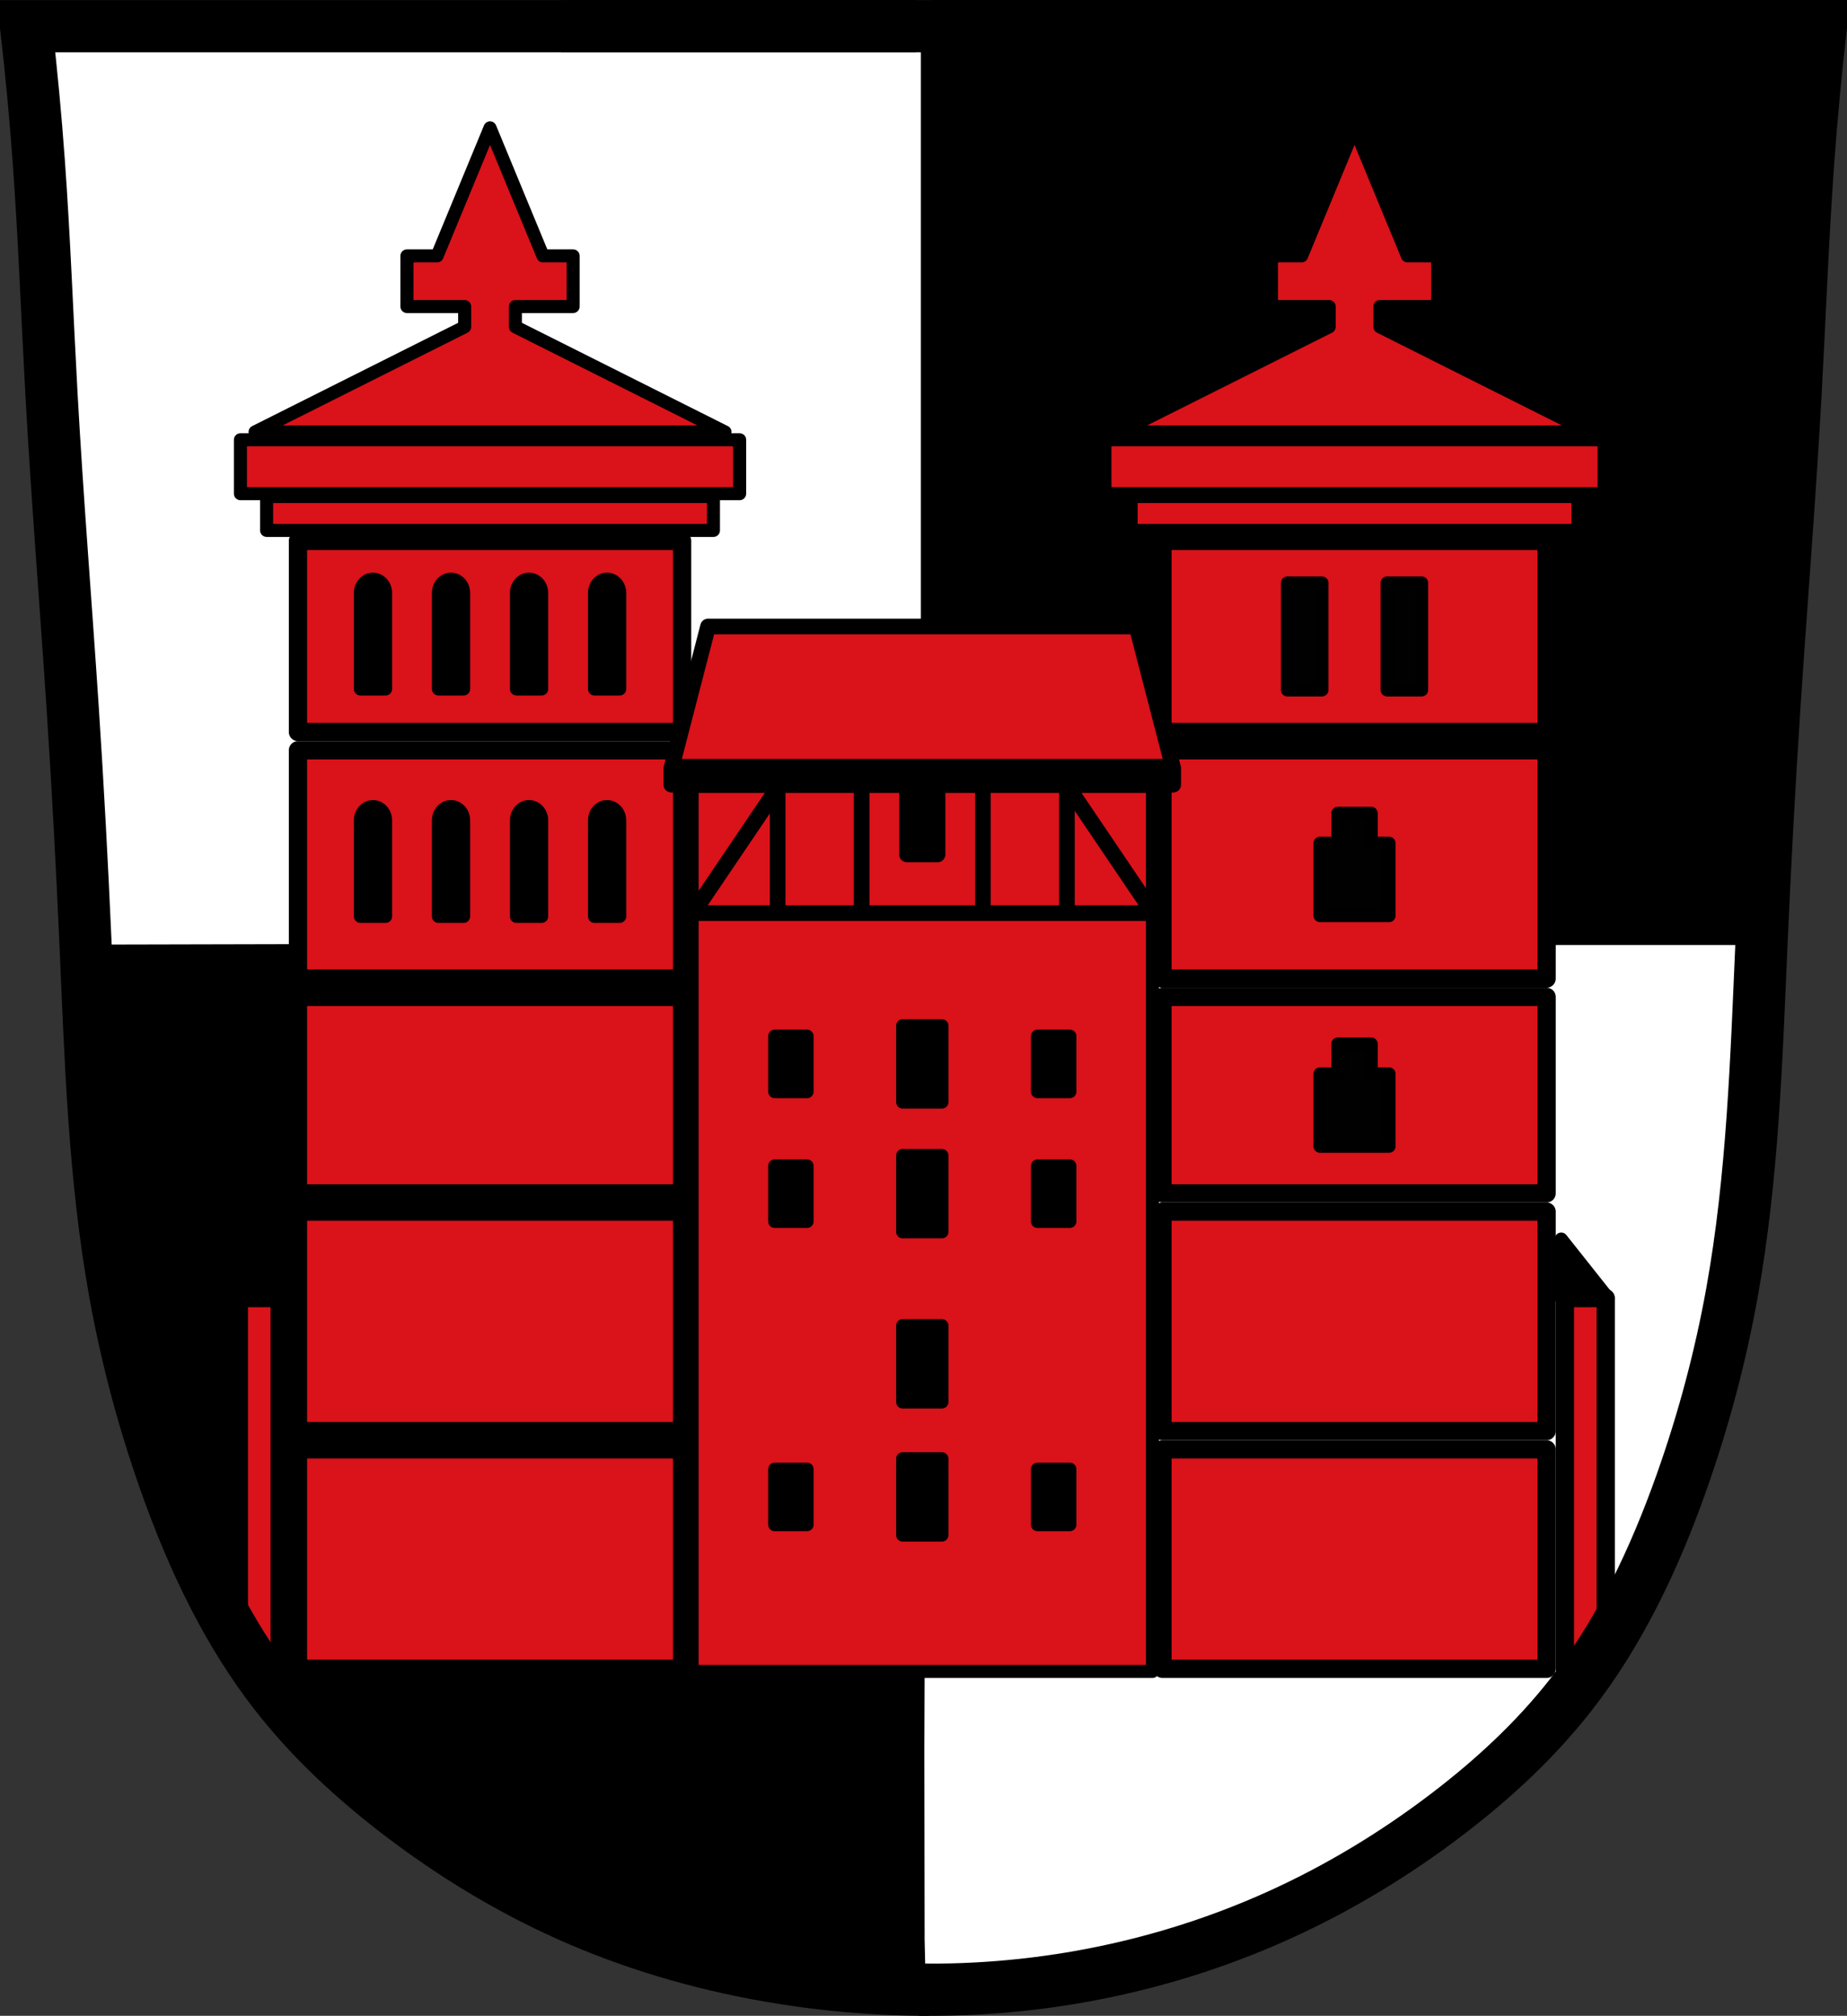 <?xml version="1.0" encoding="UTF-8" standalone="no"?>
<!-- Created with Inkscape (http://www.inkscape.org/) -->

<svg
   xmlns:dc="http://purl.org/dc/elements/1.1/"
   xmlns:cc="http://creativecommons.org/ns#"
   xmlns:rdf="http://www.w3.org/1999/02/22-rdf-syntax-ns#"
   xmlns:svg="http://www.w3.org/2000/svg"
   xmlns="http://www.w3.org/2000/svg"
   xmlns:sodipodi="http://sodipodi.sourceforge.net/DTD/sodipodi-0.dtd"
   xmlns:inkscape="http://www.inkscape.org/namespaces/inkscape"
   width="707.777"
   height="772.541"
   id="svg2"
   version="1.1"
   inkscape:version="0.48.4 r9939"
   sodipodi:docname="Wappen von Auhausen.svg">
  <rect width="100%" height="100%" fill="#333333" stroke="none"/>
  <defs
     id="defs4">
    <inkscape:path-effect
       is_visible="true"
       id="path-effect3875"
       effect="spiro" />
    <inkscape:path-effect
       is_visible="true"
       id="path-effect3875-7"
       effect="spiro" />
    <inkscape:path-effect
       is_visible="true"
       id="path-effect3904"
       effect="spiro" />
    <inkscape:path-effect
       is_visible="true"
       id="path-effect3875-4"
       effect="spiro" />
  </defs>
  <sodipodi:namedview
     id="base"
     pagecolor="#ffffff"
     bordercolor="#666666"
     borderopacity="1.0"
     inkscape:pageopacity="0.0"
     inkscape:pageshadow="2"
     inkscape:zoom="0.68345847"
     inkscape:cx="353.88834"
     inkscape:cy="386.27072"
     inkscape:document-units="px"
     inkscape:current-layer="layer1"
     showgrid="false"
     inkscape:window-width="1366"
     inkscape:window-height="745"
     inkscape:window-x="-8"
     inkscape:window-y="-8"
     inkscape:window-maximized="1"
     inkscape:snap-midpoints="false"
     inkscape:snap-smooth-nodes="false"
     inkscape:object-nodes="false"
     showguides="true"
     inkscape:guide-bbox="true"
     fit-margin-top="0"
     fit-margin-left="0"
     fit-margin-right="0"
     fit-margin-bottom="0" />
  <g
     inkscape:label="Ebene 1"
     inkscape:groupmode="layer"
     id="layer1"
     transform="translate(-14.05,-30.343)">
    <path
       style="fill:none;stroke:#000000;stroke-width:20;stroke-linecap:butt;stroke-linejoin:miter;stroke-miterlimit:4;stroke-opacity:1;stroke-dasharray:none"
       d="m 361.675,94.358 13.789,0"
       id="path3902"
       inkscape:path-effect="#path-effect3904"
       inkscape:original-d="m 361.67517,94.35849 13.78881,0"
       inkscape:connector-curvature="0" />
    <path
       style="fill:none;stroke:#000000;stroke-width:5;stroke-linecap:butt;stroke-linejoin:miter;stroke-miterlimit:4;stroke-opacity:1;stroke-dasharray:none"
       d="m 367.938,42.974 0,752.044"
       id="path3069"
       inkscape:connector-curvature="0" />
    <path
       style="fill:none;stroke:#000000;stroke-width:5;stroke-linecap:butt;stroke-linejoin:miter;stroke-miterlimit:4;stroke-opacity:1;stroke-dasharray:none"
       d="m 686.615,446.647 -639.958,0"
       id="path3069-1"
       inkscape:connector-curvature="0" />
    <path
       style="fill:#ffffff;stroke:#000000;stroke-width:1px;stroke-linecap:butt;stroke-linejoin:miter;stroke-opacity:1"
       d="M 24.866,39.319 710.078,41.998 696.682,297.864 686.635,468.665 668.55,579.853 l -30.141,72.339 -46.217,57.603 -77.028,52.245 -83.726,27.462 -81.716,4.019 L 270.685,776.776 209.063,751.993 149.45,711.805 103.903,660.23 73.762,581.192 52.328,480.052 45.63,364.845 33.574,152.516 z"
       id="path3067"
       inkscape:connector-curvature="0" />
    <path
       style="fill:#000000;stroke:#000000;stroke-width:1px;stroke-linecap:butt;stroke-linejoin:miter;stroke-opacity:1"
       d="m 367.43,46.331 0,345.687 322.441,0 0,-26.693 1.414,0 0,-51.972 5.745,0 0,-60.369 3.447,0 0,-64.082 2.033,0 0,-53.21 5.215,0 0,-71.329 6.276,0 0,-24.307 -120.297,0 0,3.182 -226.274,0 z"
       id="path3903"
       inkscape:connector-curvature="0" />
    <path
       style="fill:#000000;fill-opacity:1;stroke:#000000;stroke-width:1px;stroke-linecap:butt;stroke-linejoin:miter;stroke-opacity:1"
       d="m 367.97,392.116 -318.433,0.732 -0.418,36.369 0,18.289 1.359,27.59 4.494,33.86 2.508,15.99 7.106,34.592 16.93,43.893 6.061,23.305 15.99,26.649 25.918,38.041 33.86,28.321 31.039,23.201 37.309,22.365 55.075,17.453 38.563,9.824 34.905,0.941 7.943,-6.479 -0.314,-13.377 -0.104,-73.051 0.209,-56.12 z"
       id="path3905"
       inkscape:connector-curvature="0" />
    <rect
       style="fill:#da121a;fill-opacity:1;stroke:#000000;stroke-width:5;stroke-linecap:round;stroke-linejoin:round;stroke-miterlimit:4;stroke-opacity:1;stroke-dasharray:none;stroke-dashoffset:0"
       id="rect3907"
       width="176.408"
       height="290.112"
       x="279.266"
       y="380.796" />
    <rect
       style="fill:#000000;fill-opacity:1;stroke:#000000;stroke-width:5;stroke-linecap:round;stroke-linejoin:round;stroke-miterlimit:4;stroke-opacity:1;stroke-dasharray:none;stroke-dashoffset:0"
       id="rect3909"
       width="15.049"
       height="29.262"
       x="359.946"
       y="423.435" />
    <rect
       style="fill:#000000;fill-opacity:1;stroke:#000000;stroke-width:5;stroke-linecap:round;stroke-linejoin:round;stroke-miterlimit:4;stroke-opacity:1;stroke-dasharray:none;stroke-dashoffset:0"
       id="rect3909-7"
       width="15.049"
       height="29.262"
       x="359.946"
       y="473.17" />
    <rect
       style="fill:#000000;fill-opacity:1;stroke:#000000;stroke-width:5;stroke-linecap:round;stroke-linejoin:round;stroke-miterlimit:4;stroke-opacity:1;stroke-dasharray:none;stroke-dashoffset:0"
       id="rect3909-4"
       width="15.049"
       height="29.262"
       x="359.946"
       y="538.383" />
    <rect
       style="fill:#000000;fill-opacity:1;stroke:#000000;stroke-width:5;stroke-linecap:round;stroke-linejoin:round;stroke-miterlimit:4;stroke-opacity:1;stroke-dasharray:none;stroke-dashoffset:0"
       id="rect3909-0"
       width="15.049"
       height="29.262"
       x="359.946"
       y="589.382" />
    <rect
       style="fill:#000000;fill-opacity:1;stroke:#000000;stroke-width:5;stroke-linecap:round;stroke-linejoin:round;stroke-miterlimit:4;stroke-opacity:1;stroke-dasharray:none;stroke-dashoffset:0"
       id="rect3943"
       width="12.415"
       height="21.283"
       x="310.914"
       y="427.425" />
    <rect
       style="fill:#000000;fill-opacity:1;stroke:#000000;stroke-width:5;stroke-linecap:round;stroke-linejoin:round;stroke-miterlimit:4;stroke-opacity:1;stroke-dasharray:none;stroke-dashoffset:0"
       id="rect3943-9"
       width="12.415"
       height="21.283"
       x="411.611"
       y="427.425" />
    <rect
       style="fill:#000000;fill-opacity:1;stroke:#000000;stroke-width:5;stroke-linecap:round;stroke-linejoin:round;stroke-miterlimit:4;stroke-opacity:1;stroke-dasharray:none;stroke-dashoffset:0"
       id="rect3943-8"
       width="12.415"
       height="21.283"
       x="310.914"
       y="477.16" />
    <rect
       style="fill:#000000;fill-opacity:1;stroke:#000000;stroke-width:5;stroke-linecap:round;stroke-linejoin:round;stroke-miterlimit:4;stroke-opacity:1;stroke-dasharray:none;stroke-dashoffset:0"
       id="rect3943-9-8"
       width="12.415"
       height="21.283"
       x="411.611"
       y="477.16" />
    <rect
       style="fill:#000000;fill-opacity:1;stroke:#000000;stroke-width:5;stroke-linecap:round;stroke-linejoin:round;stroke-miterlimit:4;stroke-opacity:1;stroke-dasharray:none;stroke-dashoffset:0"
       id="rect3943-4"
       width="12.415"
       height="21.283"
       x="310.914"
       y="593.372" />
    <rect
       style="fill:#000000;fill-opacity:1;stroke:#000000;stroke-width:5;stroke-linecap:round;stroke-linejoin:round;stroke-miterlimit:4;stroke-opacity:1;stroke-dasharray:none;stroke-dashoffset:0"
       id="rect3943-9-5"
       width="12.415"
       height="21.283"
       x="411.611"
       y="593.372" />
    <rect
       style="fill:#da121a;fill-opacity:1;stroke:#000000;stroke-width:5;stroke-linecap:round;stroke-linejoin:round;stroke-miterlimit:4;stroke-opacity:1;stroke-dasharray:none;stroke-dashoffset:0"
       id="rect3907-5"
       width="176.408"
       height="48.073"
       x="279.266"
       y="331.723" />
    <path
       style="fill:none;stroke:#000000;stroke-width:6;stroke-linecap:butt;stroke-linejoin:miter;stroke-miterlimit:4;stroke-opacity:1;stroke-dasharray:none"
       d="m 312.044,332.305 0,48.073"
       id="path4052"
       inkscape:connector-curvature="0" />
    <path
       style="fill:none;stroke:#000000;stroke-width:6;stroke-linecap:butt;stroke-linejoin:miter;stroke-miterlimit:4;stroke-opacity:1;stroke-dasharray:none"
       d="m 422.896,332.305 0,48.073"
       id="path4052-1"
       inkscape:connector-curvature="0" />
    <path
       style="fill:none;stroke:#000000;stroke-width:6;stroke-linecap:butt;stroke-linejoin:miter;stroke-miterlimit:4;stroke-opacity:1;stroke-dasharray:none"
       d="m 344.232,332.096 0,48.073"
       id="path4052-7"
       inkscape:connector-curvature="0" />
    <path
       style="fill:none;stroke:#000000;stroke-width:6;stroke-linecap:butt;stroke-linejoin:miter;stroke-miterlimit:4;stroke-opacity:1;stroke-dasharray:none"
       d="m 390.708,331.748 0,48.073"
       id="path4052-11"
       inkscape:connector-curvature="0" />
    <rect
       style="fill:#000000;fill-opacity:1;stroke:#000000;stroke-width:6;stroke-linecap:round;stroke-linejoin:round;stroke-miterlimit:4;stroke-opacity:1;stroke-dasharray:none;stroke-dashoffset:0"
       id="rect4094"
       width="11.705"
       height="24.664"
       x="361.618"
       y="333.141" />
    <path
       style="fill:none;stroke:#000000;stroke-width:6;stroke-linecap:butt;stroke-linejoin:miter;stroke-miterlimit:4;stroke-opacity:1;stroke-dasharray:none"
       d="m 279.266,380.796 32.778,-48.491"
       id="path4096"
       inkscape:connector-curvature="0" />
    <path
       style="fill:none;stroke:#000000;stroke-width:6;stroke-linecap:butt;stroke-linejoin:miter;stroke-miterlimit:4;stroke-opacity:1;stroke-dasharray:none"
       d="M 455.674,379.796 422.896,331.305"
       id="path4096-5"
       inkscape:connector-curvature="0" />
    <g
       id="g4365"
       transform="translate(714.316,-21.082)"
       style="fill:#da121a;fill-opacity:1">
      <rect
         y="515.762"
         x="-586.084"
         height="84.114"
         width="147.199"
         id="rect4234"
         style="fill:#da121a;fill-opacity:1;stroke:#000000;stroke-width:7;stroke-linecap:round;stroke-linejoin:round;stroke-miterlimit:4;stroke-opacity:1;stroke-dasharray:none;stroke-dashoffset:0" />
      <rect
         y="515.762"
         x="-254.807"
         height="84.114"
         width="147.199"
         id="rect4234-7"
         style="fill:#da121a;fill-opacity:1;stroke:#000000;stroke-width:7;stroke-linecap:round;stroke-linejoin:round;stroke-miterlimit:4;stroke-opacity:1;stroke-dasharray:none;stroke-dashoffset:0" />
      <rect
         y="606.876"
         x="-586.084"
         height="84.114"
         width="147.199"
         id="rect4234-6"
         style="fill:#da121a;fill-opacity:1;stroke:#000000;stroke-width:7;stroke-linecap:round;stroke-linejoin:round;stroke-miterlimit:4;stroke-opacity:1;stroke-dasharray:none;stroke-dashoffset:0" />
      <rect
         y="606.876"
         x="-254.807"
         height="84.114"
         width="147.199"
         id="rect4234-1"
         style="fill:#da121a;fill-opacity:1;stroke:#000000;stroke-width:7;stroke-linecap:round;stroke-linejoin:round;stroke-miterlimit:4;stroke-opacity:1;stroke-dasharray:none;stroke-dashoffset:0" />
      <rect
         y="433.467"
         x="-586.084"
         height="75.295"
         width="147.199"
         id="rect4234-4"
         style="fill:#da121a;fill-opacity:1;stroke:#000000;stroke-width:7;stroke-linecap:round;stroke-linejoin:round;stroke-miterlimit:4;stroke-opacity:1;stroke-dasharray:none;stroke-dashoffset:0" />
      <rect
         y="433.467"
         x="-254.807"
         height="75.295"
         width="147.199"
         id="rect4234-4-2"
         style="fill:#da121a;fill-opacity:1;stroke:#000000;stroke-width:7;stroke-linecap:round;stroke-linejoin:round;stroke-miterlimit:4;stroke-opacity:1;stroke-dasharray:none;stroke-dashoffset:0" />
      <rect
         y="338.961"
         x="-586.084"
         height="87.506"
         width="147.199"
         id="rect4234-3"
         style="fill:#da121a;fill-opacity:1;stroke:#000000;stroke-width:7;stroke-linecap:round;stroke-linejoin:round;stroke-miterlimit:4;stroke-opacity:1;stroke-dasharray:none;stroke-dashoffset:0" />
      <rect
         y="338.961"
         x="-254.807"
         height="87.506"
         width="147.199"
         id="rect4234-3-2"
         style="fill:#da121a;fill-opacity:1;stroke:#000000;stroke-width:7;stroke-linecap:round;stroke-linejoin:round;stroke-miterlimit:4;stroke-opacity:1;stroke-dasharray:none;stroke-dashoffset:0" />
      <rect
         y="258.701"
         x="-586.084"
         height="73.26"
         width="147.199"
         id="rect4234-3-21"
         style="fill:#da121a;fill-opacity:1;stroke:#000000;stroke-width:7;stroke-linecap:round;stroke-linejoin:round;stroke-miterlimit:4;stroke-opacity:1;stroke-dasharray:none;stroke-dashoffset:0" />
      <rect
         y="258.701"
         x="-254.807"
         height="73.26"
         width="147.199"
         id="rect4234-3-21-6"
         style="fill:#da121a;fill-opacity:1;stroke:#000000;stroke-width:7;stroke-linecap:round;stroke-linejoin:round;stroke-miterlimit:4;stroke-opacity:1;stroke-dasharray:none;stroke-dashoffset:0" />
    </g>
    <path
       inkscape:connector-curvature="0"
       style="fill:#da121a;fill-opacity:1;stroke:#000000;stroke-width:6;stroke-linecap:round;stroke-linejoin:round;stroke-miterlimit:4;stroke-opacity:1;stroke-dasharray:none;stroke-dashoffset:0"
       d="m 285.378,270.432 -14.062,54.344 0,6.281 192.312,0 0,-6.281 -14.062,-54.344 -164.188,0 z"
       id="rect4116" />
    <path
       style="fill:none;stroke:#000000;stroke-width:7;stroke-linecap:butt;stroke-linejoin:miter;stroke-miterlimit:4;stroke-opacity:1;stroke-dasharray:none"
       d="m 273.832,324.69 188.531,0"
       id="path4146"
       inkscape:connector-curvature="0" />
    <rect
       style="fill:#da121a;fill-opacity:1;fill-rule:nonzero;stroke:#000000;stroke-width:7;stroke-linecap:round;stroke-linejoin:round;stroke-miterlimit:4;stroke-opacity:1;stroke-dasharray:none;stroke-dashoffset:0"
       id="rect4377"
       width="15.659"
       height="142.093"
       x="613.708"
       y="527.815" />
    <path
       style="fill:#000000;fill-opacity:1;stroke:#000000;stroke-width:5;stroke-linecap:butt;stroke-linejoin:round;stroke-miterlimit:4;stroke-opacity:1;stroke-dasharray:none"
       d="m 612.316,527.815 0,-22.619 17.946,22.619 z"
       id="path4381"
       inkscape:connector-curvature="0" />
    <g
       id="g4383-8"
       transform="matrix(-1,0,0,1,-6.362,16.567)">
      <rect
         y="511.248"
         x="-127.594"
         height="142.093"
         width="15.659"
         id="rect4377-5"
         style="fill:#da121a;fill-opacity:1;fill-rule:nonzero;stroke:#000000;stroke-width:7;stroke-linecap:round;stroke-linejoin:round;stroke-miterlimit:4;stroke-opacity:1;stroke-dasharray:none;stroke-dashoffset:0" />
      <path
         inkscape:connector-curvature="0"
         id="path4381-7"
         d="m -127.594,511.248 0,-22.619 15.659,22.619 z"
         style="fill:#000000;fill-opacity:1;stroke:#000000;stroke-width:5;stroke-linecap:butt;stroke-linejoin:miter;stroke-miterlimit:4;stroke-opacity:1;stroke-dasharray:none" />
    </g>
    <g
       id="g4481"
       transform="translate(-7.393,-3.543)"
       style="fill:#000000;fill-opacity:1;stroke:#000000;stroke-opacity:1">
      <path
         inkscape:connector-curvature="0"
         id="rect4411"
         d="m 164.357,342.997 c -2.668,0 -4.812,2.359 -4.812,5.281 0,0.152 -0.011,0.32 0,0.469 0.002,0.03 -0.003,0.064 0,0.094 l 0,36.25 9.656,0 0,-36.344 -0.031,0 c 0.011,-0.149 0.031,-0.316 0.031,-0.469 0,-2.922 -2.176,-5.281 -4.844,-5.281 z"
         style="fill:#000000;fill-opacity:1;fill-rule:nonzero;stroke:#000000;stroke-width:5;stroke-linecap:round;stroke-linejoin:round;stroke-miterlimit:4;stroke-opacity:1;stroke-dasharray:none;stroke-dashoffset:0" />
      <path
         id="rect4411-6"
         d="m 194.26,342.997 c -2.668,0 -4.812,2.359 -4.812,5.281 0,0.152 -0.011,0.32 0,0.469 0.002,0.03 -0.003,0.064 0,0.094 l 0,36.25 9.656,0 0,-36.344 -0.031,0 c 0.011,-0.149 0.031,-0.316 0.031,-0.469 0,-2.922 -2.176,-5.281 -4.844,-5.281 z"
         style="fill:#000000;fill-opacity:1;fill-rule:nonzero;stroke:#000000;stroke-width:5;stroke-linecap:round;stroke-linejoin:round;stroke-miterlimit:4;stroke-opacity:1;stroke-dasharray:none;stroke-dashoffset:0"
         inkscape:connector-curvature="0" />
      <path
         id="rect4411-1"
         d="m 224.164,342.997 c -2.668,0 -4.812,2.359 -4.812,5.281 0,0.152 -0.011,0.32 0,0.469 0.002,0.03 -0.003,0.064 0,0.094 l 0,36.25 9.656,0 0,-36.344 -0.031,0 c 0.011,-0.149 0.031,-0.316 0.031,-0.469 0,-2.922 -2.176,-5.281 -4.844,-5.281 z"
         style="fill:#000000;fill-opacity:1;fill-rule:nonzero;stroke:#000000;stroke-width:5;stroke-linecap:round;stroke-linejoin:round;stroke-miterlimit:4;stroke-opacity:1;stroke-dasharray:none;stroke-dashoffset:0"
         inkscape:connector-curvature="0" />
      <path
         id="rect4411-8"
         d="m 254.067,342.997 c -2.668,0 -4.812,2.359 -4.812,5.281 0,0.152 -0.011,0.32 0,0.469 0.002,0.03 -0.003,0.064 0,0.094 l 0,36.25 9.656,0 0,-36.344 -0.031,0 c 0.011,-0.149 0.031,-0.316 0.031,-0.469 0,-2.922 -2.176,-5.281 -4.844,-5.281 z"
         style="fill:#000000;fill-opacity:1;fill-rule:nonzero;stroke:#000000;stroke-width:5;stroke-linecap:round;stroke-linejoin:round;stroke-miterlimit:4;stroke-opacity:1;stroke-dasharray:none;stroke-dashoffset:0"
         inkscape:connector-curvature="0" />
    </g>
    <g
       id="g4475"
       transform="translate(-8.728,0)"
       style="fill:#000000;fill-opacity:1;stroke:#000000;stroke-opacity:1">
      <path
         inkscape:connector-curvature="0"
         id="rect4411-9"
         d="m 165.692,252.304 c -2.668,0 -4.812,2.359 -4.812,5.281 0,0.152 -0.011,0.32 0,0.469 0.002,0.03 -0.003,0.064 0,0.094 l 0,36.25 9.656,0 0,-36.344 -0.031,0 c 0.011,-0.149 0.031,-0.316 0.031,-0.469 0,-2.922 -2.176,-5.281 -4.844,-5.281 z"
         style="fill:#000000;fill-opacity:1;fill-rule:nonzero;stroke:#000000;stroke-width:5;stroke-linecap:round;stroke-linejoin:round;stroke-miterlimit:4;stroke-opacity:1;stroke-dasharray:none;stroke-dashoffset:0" />
      <path
         id="rect4411-6-2"
         d="m 195.595,252.304 c -2.668,0 -4.812,2.359 -4.812,5.281 0,0.152 -0.011,0.32 0,0.469 0.002,0.03 -0.003,0.064 0,0.094 l 0,36.25 9.656,0 0,-36.344 -0.031,0 c 0.011,-0.149 0.031,-0.316 0.031,-0.469 0,-2.922 -2.176,-5.281 -4.844,-5.281 z"
         style="fill:#000000;fill-opacity:1;fill-rule:nonzero;stroke:#000000;stroke-width:5;stroke-linecap:round;stroke-linejoin:round;stroke-miterlimit:4;stroke-opacity:1;stroke-dasharray:none;stroke-dashoffset:0"
         inkscape:connector-curvature="0" />
      <path
         id="rect4411-1-7"
         d="m 225.499,252.304 c -2.668,0 -4.812,2.359 -4.812,5.281 0,0.152 -0.011,0.32 0,0.469 0.002,0.03 -0.003,0.064 0,0.094 l 0,36.25 9.656,0 0,-36.344 -0.031,0 c 0.011,-0.149 0.031,-0.316 0.031,-0.469 0,-2.922 -2.176,-5.281 -4.844,-5.281 z"
         style="fill:#000000;fill-opacity:1;fill-rule:nonzero;stroke:#000000;stroke-width:5;stroke-linecap:round;stroke-linejoin:round;stroke-miterlimit:4;stroke-opacity:1;stroke-dasharray:none;stroke-dashoffset:0"
         inkscape:connector-curvature="0" />
      <path
         id="rect4411-8-9"
         d="m 255.402,252.304 c -2.668,0 -4.812,2.359 -4.812,5.281 0,0.152 -0.011,0.32 0,0.469 0.002,0.03 -0.003,0.064 0,0.094 l 0,36.25 9.656,0 0,-36.344 -0.031,0 c 0.011,-0.149 0.031,-0.316 0.031,-0.469 0,-2.922 -2.176,-5.281 -4.844,-5.281 z"
         style="fill:#000000;fill-opacity:1;fill-rule:nonzero;stroke:#000000;stroke-width:5;stroke-linecap:round;stroke-linejoin:round;stroke-miterlimit:4;stroke-opacity:1;stroke-dasharray:none;stroke-dashoffset:0"
         inkscape:connector-curvature="0" />
    </g>
    <rect
       style="fill:#da121a;fill-opacity:1;fill-rule:nonzero;stroke:#000000;stroke-width:5;stroke-linecap:round;stroke-linejoin:round;stroke-miterlimit:4;stroke-opacity:1;stroke-dasharray:none;stroke-dashoffset:0"
       id="rect4487"
       width="171.222"
       height="12.989"
       x="116.221"
       y="220.63" />
    <rect
       style="fill:#da121a;fill-opacity:1;fill-rule:nonzero;stroke:#000000;stroke-width:5;stroke-linecap:round;stroke-linejoin:round;stroke-miterlimit:4;stroke-opacity:1;stroke-dasharray:none;stroke-dashoffset:0"
       id="rect4489"
       width="191.297"
       height="20.665"
       x="106.184"
       y="198.88" />
    <rect
       style="fill:#da121a;fill-opacity:1;fill-rule:nonzero;stroke:#000000;stroke-width:5;stroke-linecap:round;stroke-linejoin:round;stroke-miterlimit:4;stroke-opacity:1;stroke-dasharray:none;stroke-dashoffset:0"
       id="rect4487-5"
       width="171.222"
       height="12.989"
       x="447.497"
       y="220.63" />
    <rect
       style="fill:#da121a;fill-opacity:1;fill-rule:nonzero;stroke:#000000;stroke-width:5;stroke-linecap:round;stroke-linejoin:round;stroke-miterlimit:4;stroke-opacity:1;stroke-dasharray:none;stroke-dashoffset:0"
       id="rect4489-4"
       width="191.297"
       height="20.665"
       x="437.46"
       y="198.88" />
    <path
       style="fill:#da121a;fill-opacity:1;fill-rule:nonzero;stroke:#000000;stroke-width:5;stroke-linecap:round;stroke-linejoin:round;stroke-miterlimit:4;stroke-opacity:1;stroke-dasharray:none;stroke-dashoffset:0"
       d="m 533.108,79.349 -10.781,26.094 -9.5,22.969 -11.562,0 0,19.406 22.125,0 0,7.781 -80.312,40.281 90.031,0 90.031,0 -80.312,-40.281 0,-7.781 22.125,0 0,-19.406 -11.562,0 -9.5,-22.969 -10.781,-26.094 z"
       id="path4526"
       inkscape:connector-curvature="0" />
    <path
       inkscape:connector-curvature="0"
       style="fill:#da121a;fill-opacity:1;fill-rule:nonzero;stroke:#000000;stroke-width:5;stroke-linecap:round;stroke-linejoin:round;stroke-miterlimit:4;stroke-opacity:1;stroke-dasharray:none;stroke-dashoffset:0"
       d="m 201.832,79.349 -10.781,26.094 -9.5,22.969 -11.563,0 0,19.406 22.125,0 0,7.781 -80.313,40.281 90.031,0 90.031,0 -80.312,-40.281 0,-7.781 22.125,0 0,-19.406 -11.562,0 -9.5,-22.969 -10.781,-26.094 z"
       id="path4526-2" />
    <g
       id="g4658"
       transform="translate(809.457,-50.739)">
      <rect
         y="304.484"
         x="-302.062"
         height="41.01"
         width="13.229"
         id="rect4638"
         style="fill:#000100;fill-opacity:1;fill-rule:nonzero;stroke:#000000;stroke-width:5;stroke-linecap:round;stroke-linejoin:round;stroke-miterlimit:4;stroke-opacity:1;stroke-dasharray:none;stroke-dashoffset:0" />
      <rect
         y="304.484"
         x="-263.865"
         height="41.01"
         width="13.229"
         id="rect4638-3"
         style="fill:#000100;fill-opacity:1;fill-rule:nonzero;stroke:#000000;stroke-width:5;stroke-linecap:round;stroke-linejoin:round;stroke-miterlimit:4;stroke-opacity:1;stroke-dasharray:none;stroke-dashoffset:0" />
    </g>
    <path
       style="fill:#000100;fill-opacity:1;fill-rule:nonzero;stroke:#000000;stroke-width:5;stroke-linecap:round;stroke-linejoin:round;stroke-miterlimit:4;stroke-opacity:1;stroke-dasharray:none;stroke-dashoffset:0"
       d="m 526.718,430.423 0,11.469 -6.844,0 0,27.75 26.469,0 0,-27.75 -6.844,0 0,-11.469 -12.781,0 z"
       id="rect4662"
       inkscape:connector-curvature="0" />
    <path
       inkscape:connector-curvature="0"
       style="fill:#000100;fill-opacity:1;fill-rule:nonzero;stroke:#000000;stroke-width:5;stroke-linecap:round;stroke-linejoin:round;stroke-miterlimit:4;stroke-opacity:1;stroke-dasharray:none;stroke-dashoffset:0"
       d="m 526.718,342.023 0,11.469 -6.844,0 0,27.75 26.469,0 0,-27.75 -6.844,0 0,-11.469 -12.781,0 z"
       id="rect4662-3" />
    <g
       id="g4714"
       transform="translate(0,-54)">
      <path
         sodipodi:nodetypes="caaaaaaaaaaczc"
         inkscape:connector-curvature="0"
         inkscape:original-d="m 366.27677,846.85058 c 0,0 41.07969,-1.06561 61.16981,-4.91545 26.20997,-5.02257 52.14589,-12.67782 76.52065,-23.54336 22.94745,-10.22929 44.70173,-23.47734 64.64066,-38.76338 17.41536,-13.35137 34.21385,-28.15802 47.35583,-45.73193 18.22741,-24.37431 31.24004,-52.56677 42.27394,-80.93221 9.13924,-23.49474 15.16287,-48.23935 19.48679,-73.07546 7.7333,-44.41922 8.24457,-89.80452 11.36729,-134.78363 2.06502,-29.74415 3.05472,-59.55413 4.8717,-89.31446 2.44661,-40.07289 5.67288,-80.09565 8.11949,-120.16854 1.81698,-29.76032 2.66782,-59.58028 4.8717,-89.31445 1.28597,-17.34995 4.8717,-51.96477 4.8717,-51.96477 0,0 -115.28816,-0.80646 -172.13331,-1e-5 -56.84516,0.80646 -168.88552,1e-5 -168.88552,1e-5"
         inkscape:path-effect="#path-effect3875-7"
         id="path3873-1"
         d="m 366.277,846.851 c 20.484,0.282 40.994,-1.366 61.17,-4.915 26.352,-4.636 52.138,-12.525 76.521,-23.543 22.944,-10.369 44.621,-23.494 64.641,-38.763 17.496,-13.345 33.8,-28.399 47.356,-45.732 18.831,-24.08 32.03,-52.131 42.274,-80.932 8.458,-23.778 15.007,-48.239 19.487,-73.075 8.01,-44.408 9.374,-89.703 11.367,-134.784 1.317,-29.787 2.918,-59.562 4.872,-89.314 2.63,-40.062 5.899,-80.082 8.119,-120.169 1.649,-29.771 2.719,-59.576 4.872,-89.314 1.256,-17.353 2.88,-34.68 4.872,-51.965 -57.378,-7e-6 -114.756,-1e-5 -172.133,-1e-5 -56.295,0 -112.59,3e-6 -168.886,1e-5"
         style="fill:none;stroke:#000000;stroke-width:20;stroke-linecap:butt;stroke-linejoin:miter;stroke-miterlimit:4;stroke-opacity:1;stroke-dasharray:none" />
      <path
         sodipodi:nodetypes="caaaaaaaaaaczc"
         inkscape:connector-curvature="0"
         inkscape:original-d="m 370.13054,846.88438 c 0,0 -41.56064,-1.48631 -61.89852,-5.40119 -26.09688,-5.02344 -52.02181,-12.2925 -76.32326,-23.04989 C 208.93485,808.26356 187.20703,794.95596 167.2681,779.66992 149.85274,766.31855 133.05425,751.5119 119.91227,733.93799 101.68486,709.56368 88.67223,681.37122 77.63833,653.00578 68.49909,629.51104 62.47546,604.76643 58.15154,579.93032 50.41824,535.5111 49.90697,490.1258 46.78425,445.14669 c -2.06502,-29.74415 -3.05472,-59.55413 -4.8717,-89.31446 -2.44661,-40.07289 -5.67288,-80.09565 -8.11949,-120.16854 -1.81698,-29.76032 -2.66782,-59.58028 -4.8717,-89.31445 -1.28597,-17.34995 -4.8717,-51.96477 -4.8717,-51.96477 0,0 115.28816,-0.80646 172.13331,-10e-6 56.84516,0.80646 168.88552,10e-6 168.88552,10e-6"
         inkscape:path-effect="#path-effect3875"
         id="path3873"
         d="m 370.131,846.884 c -20.737,-0.002 -41.474,-1.812 -61.899,-5.401 C 281.991,836.872 256.233,829.305 231.909,818.433 208.92,808.159 187.274,794.962 167.268,779.67 149.787,766.307 133.473,751.266 119.912,733.938 101.073,709.864 87.88,681.808 77.638,653.006 69.183,629.227 62.632,604.767 58.152,579.93 50.14,535.523 48.778,490.227 46.784,445.147 c -1.317,-29.787 -2.918,-59.562 -4.872,-89.314 -2.63,-40.062 -5.899,-80.082 -8.119,-120.169 -1.649,-29.771 -2.719,-59.576 -4.872,-89.314 -1.256,-17.353 -2.88,-34.68 -4.872,-51.965 57.378,-7e-6 114.756,-10e-6 172.133,-10e-6 56.295,0 112.59,3e-6 168.886,10e-6"
         style="fill:none;stroke:#000000;stroke-width:20;stroke-linecap:butt;stroke-linejoin:miter;stroke-miterlimit:4;stroke-opacity:1;stroke-dasharray:none" />
      <path
         sodipodi:nodetypes="cc"
         inkscape:connector-curvature="0"
         inkscape:original-d="m 229.0624,94.38446 c 56.8452,0.80646 168.8855,10e-6 168.8855,10e-6"
         inkscape:path-effect="#path-effect3875-4"
         id="path3873-11"
         d="m 229.062,94.384 168.886,10e-6"
         style="fill:none;stroke:#000000;stroke-width:20;stroke-linecap:butt;stroke-linejoin:miter;stroke-miterlimit:4;stroke-opacity:1;stroke-dasharray:none" />
    </g>
  </g>
</svg>
